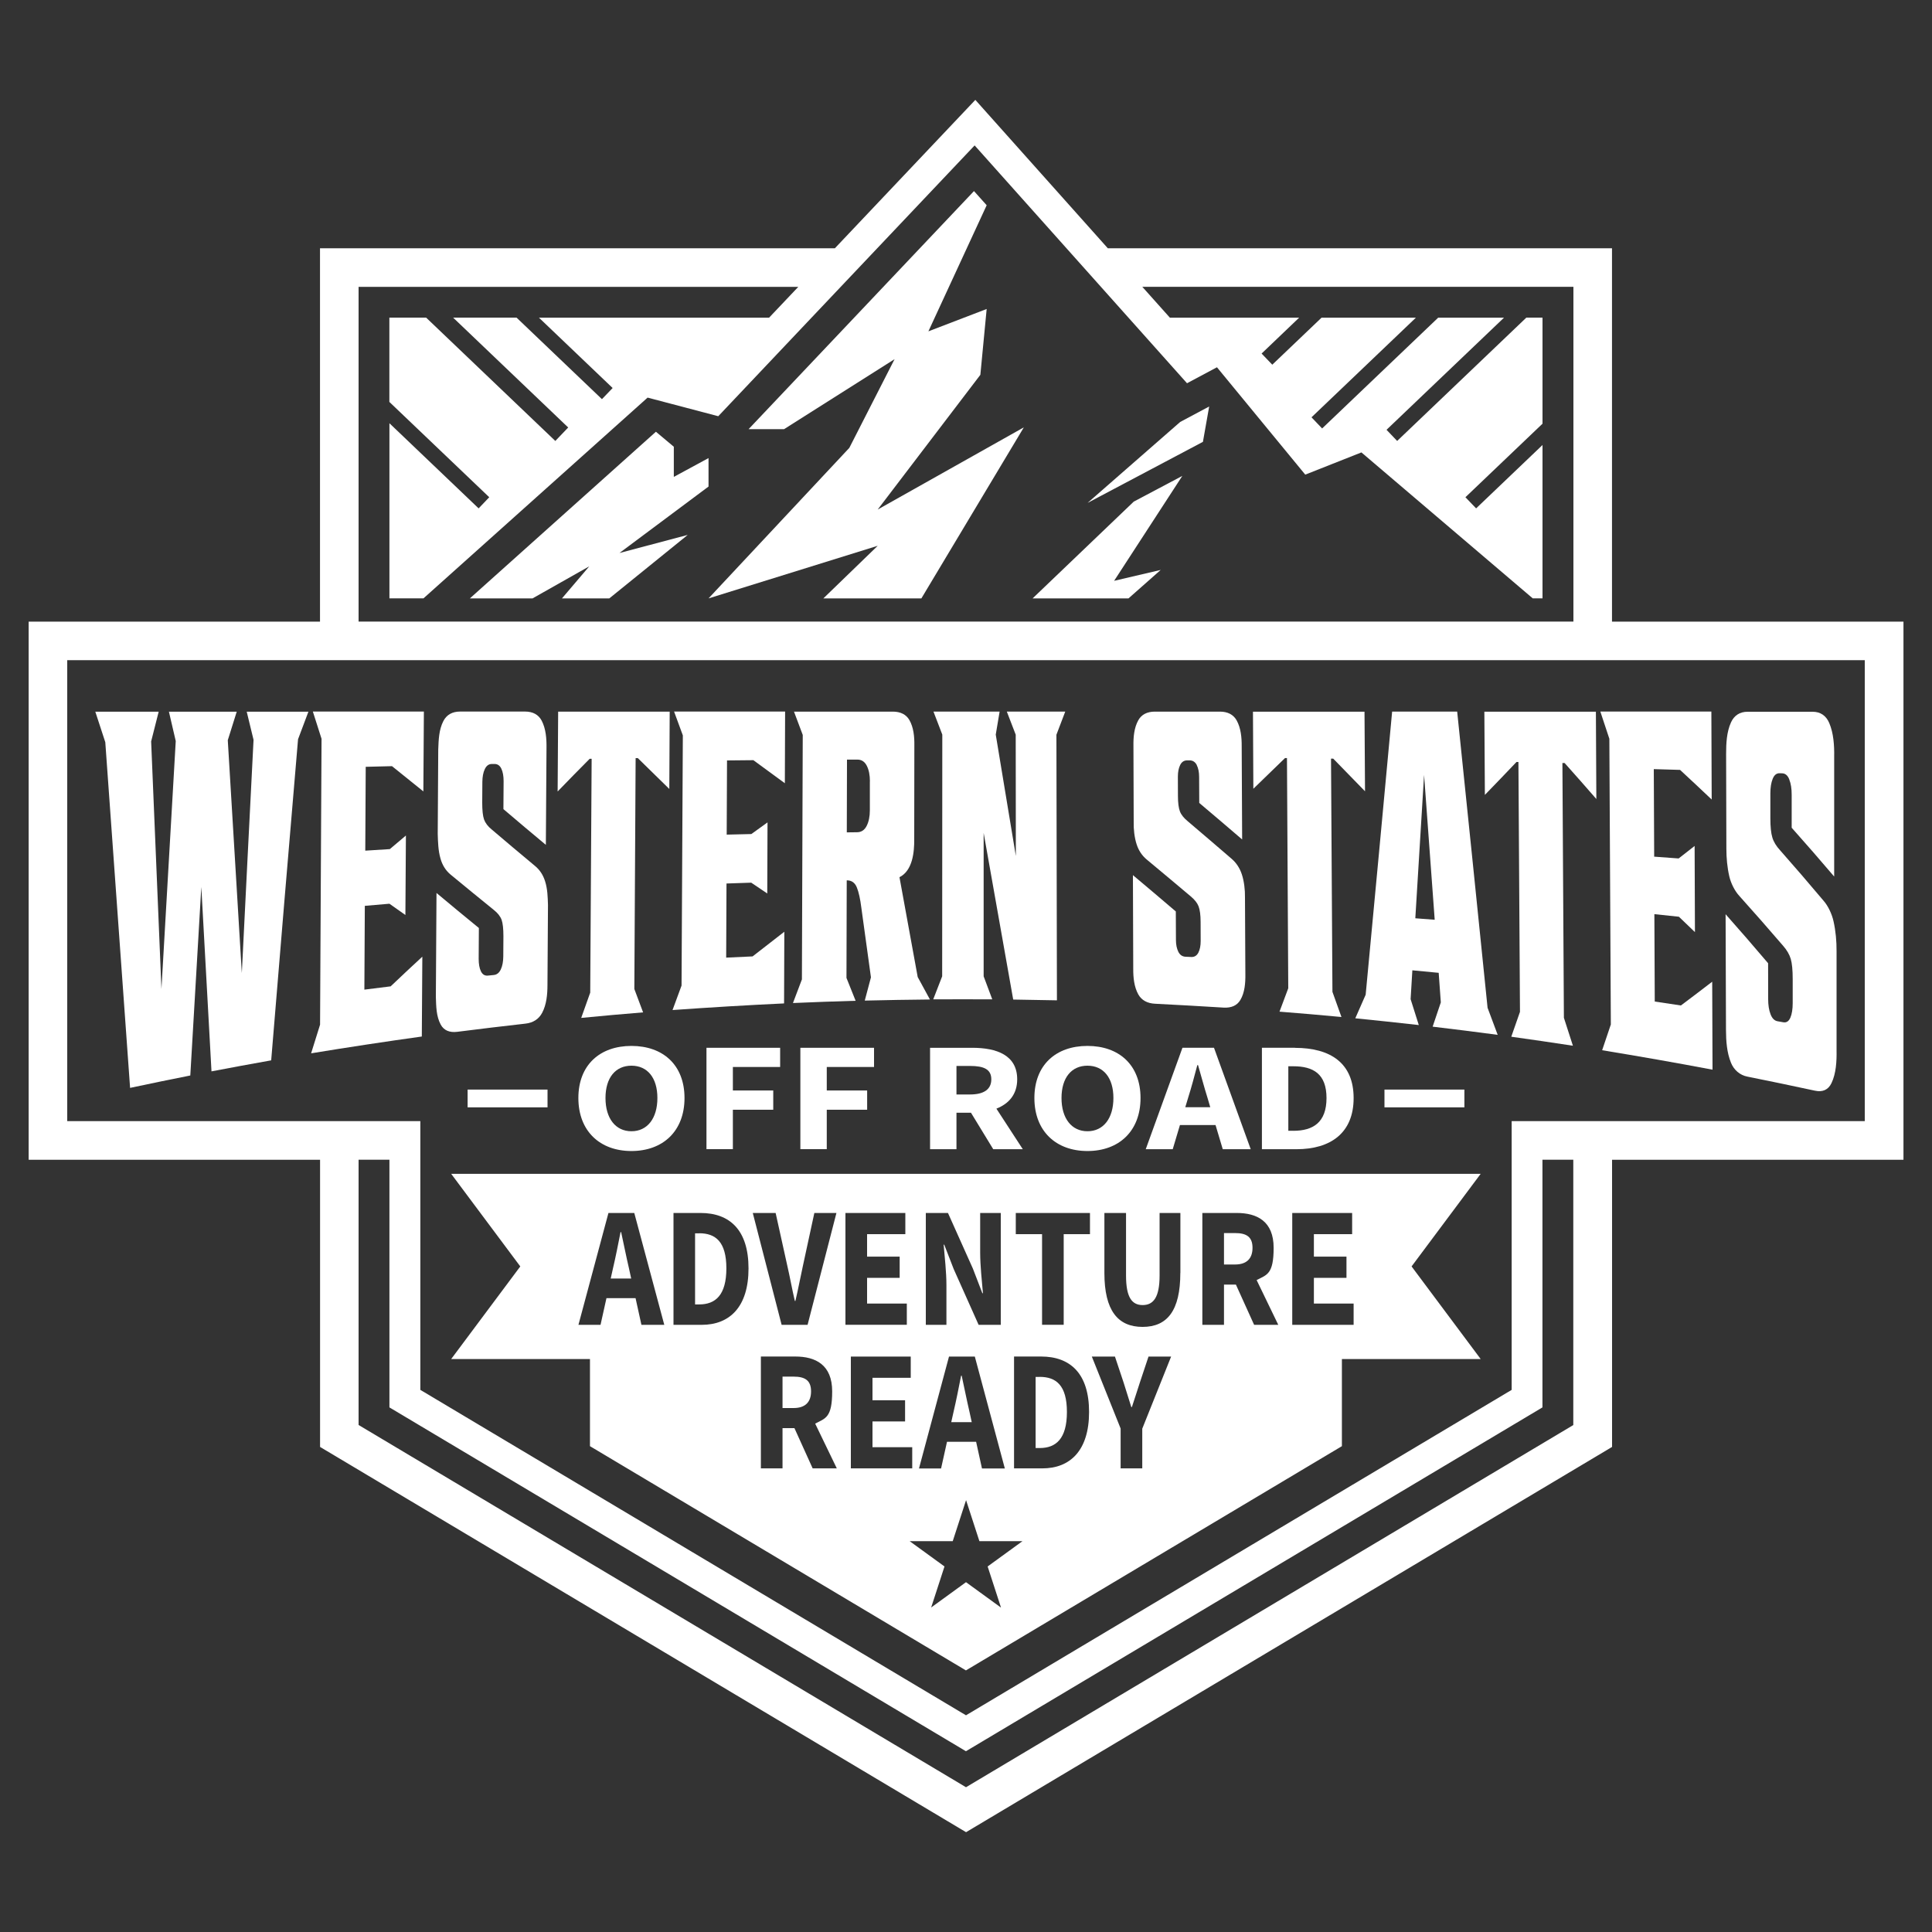 <?xml version="1.0" encoding="UTF-8"?>
<svg id="Layer_2" xmlns="http://www.w3.org/2000/svg" version="1.1" viewBox="0 0 3000 3000">
  <rect x="0" y="0" width="3000" height="3000" fill="#333333" stroke="none"/>
  <!-- Generator: Adobe Illustrator 29.1.0, SVG Export Plug-In . SVG Version: 2.1.0 Build 142)  -->
  <defs>
    <style>
      .st0 {
        fill: #fff;
      }
    </style>
  </defs>
  <g>
    <path class="st0" d="M202,1689.2c-12.9-178.9-25.7-357.8-38.5-536.7-5.2-15.8-10.3-31.6-15.5-47.4,32.8,0,65.6,0,98.4,0-3.9,15.4-7.8,30.8-11.7,46.2,5.3,128.1,10.7,256.2,16,384.3,7.3-128.3,14.7-256.6,22.2-384.9-3.6-15.2-7.1-30.4-10.6-45.6,35.1,0,70.2,0,105.3,0-4.7,14.8-9.3,29.5-13.9,44.3,7.2,120.5,14.5,241.1,21.8,361.6,6-120.7,12-241.5,18.2-362.2-3.5-14.6-7.1-29.1-10.6-43.7,31.9,0,63.9,0,95.8,0-5.4,14.2-10.8,28.5-16.1,42.8-14.1,166.2-28.1,332.3-41.7,498.6-30.9,5.5-61.8,11.2-92.7,17.1-5.3-95.5-10.5-190.9-15.8-286.4-5.7,97.6-11.4,195.2-17.1,292.8-31.3,6.2-62.5,12.7-93.7,19.3Z"/>
    <path class="st0" d="M567.1,1320.9c12.7-.8,25.5-1.6,38.2-2.4,10-8.5,15-12.7,25-21.1-.3,41.1-.5,82.3-.8,123.4-9.9-7-14.9-10.5-24.8-17.5-12.7,1.1-25.5,2.2-38.2,3.3-.2,43.4-.5,86.8-.7,130.1,13.6-1.7,27.2-3.4,40.8-5.1,16.3-15.5,32.7-30.9,49.2-46.1-.3,41.3-.5,82.6-.8,124-57.4,8-114.7,16.7-171.9,26.1,4.6-14.9,9.3-29.7,13.9-44.5.8-148,1.5-295.9,2.3-443.9-4.5-14.1-9-28.2-13.5-42.3,57.5,0,114.9,0,172.4,0-.3,41.3-.5,82.6-.8,124-16.3-13-32.6-26.1-48.7-39.2-13.6.3-27.2.7-40.8,1-.2,43.4-.5,86.8-.7,130.1Z"/>
    <path class="st0" d="M778.6,1193.8c-2.4-5.1-6-7.6-10.9-7.5-1.5,0-2.3,0-3.9,0-4.9,0-8.5,2.7-11,8-2.5,5.2-3.7,11.8-3.8,19.8,0,12.9-.1,19.4-.2,32.4,0,11.7.9,20.4,2.8,25.9,2,5.5,5.9,10.8,11.9,15.6,22.3,19,44.6,37.8,67.1,56.5,7.4,6,12.7,14,15.8,23.9,3.8,11.9,4.1,24.4,4.5,36.8-.3,41.4-.5,82.9-.8,124.3,0,14.5-1.4,30.2-8.2,43.1-5.2,9.9-14.1,15.6-26.1,16.9-35.3,4-70.6,8.2-105.8,12.7-12,1.5-20.8-2.2-25.7-11.3-7-13-7-28.4-7.5-43.1.3-53.7.7-107.5,1-161.2,21.8,18.3,43.8,36.4,65.8,54.4-.1,16-.2,31.9-.3,47.9,0,8,1.1,14.4,3.5,19.4,2.4,4.9,6,7.1,10.9,6.6,3.6-.4,5.4-.5,9-.9,4.9-.5,8.5-3.4,11-8.8,2.5-5.4,3.7-12,3.8-19.9,0-12.6.1-18.8.2-31.4,0-11.6-.9-20.2-2.8-25.6-2-5.4-6-10.5-11.9-15.2-22.6-18.3-45.1-36.7-67.5-55.2-7.4-6.2-12.6-14.4-15.5-24.7-3.6-12.5-3.9-25.5-4.3-38.4.3-43.7.6-87.4.8-131.1.6-15.1,1-30.6,8-44.1,5-9.7,13.8-14.7,25.9-14.7,33.7,0,67.3,0,101,0,12,0,20.8,4.8,25.7,14.1,6.6,12.6,7.7,28.1,7.5,42.3-.3,50.2-.6,100.4-1,150.6-22.1-18.4-44-36.8-65.9-55.5,0-14.4.2-28.9.3-43.3,0-7.9-1.1-14.4-3.5-19.5Z"/>
    <path class="st0" d="M1039.2,1225c-16.3-15.9-32.6-31.8-48.8-47.8-1.4,0-2.1,0-3.4,0-.7,119.5-1.4,239-2,358.5,4.5,12.1,9.1,24.2,13.6,36.3-32.1,2.6-64.1,5.5-96.1,8.6,4.7-13.1,9.3-26.2,14-39.3.7-121,1.5-242.1,2.2-363.1-1.2,0-1.8,0-3,0-16.7,16.8-33.3,33.7-49.8,50.8.3-41.3.5-82.6.8-124,57.7,0,115.5,0,173.2,0l-.6,120Z"/>
    <path class="st0" d="M1128.4,1296c12.8-.3,25.6-.6,38.3-.9,10-7.3,15-10.9,25.1-18.1-.1,36.8-.3,73.6-.4,110.4-10-6.7-15-10.1-24.9-16.8-12.8.4-25.6.8-38.4,1.3-.2,38.4-.4,76.8-.5,115.1,13.7-.7,27.3-1.3,41-1.9,16.4-12.8,32.9-25.6,49.3-38.3-.1,37.1-.3,74.2-.4,111.3-57.8,2.7-115.5,6.2-173.2,10.3,4.7-12.7,9.3-25.3,14-38,.7-129.5,1.3-259,2-388.5-4.5-12.3-9-24.7-13.6-37,57.5,0,114.9,0,172.4,0-.1,37.1-.3,74.2-.4,111.3-16.3-11.9-32.6-23.9-48.9-35.8-13.6.1-27.2.3-40.9.4-.2,38.4-.4,76.8-.5,115.1Z"/>
    <path class="st0" d="M1337.5,1409.6c-1.7-13.6-4-24.2-7-31.6-3-7.4-8.2-11.1-15.7-11-.1,50.5-.2,101-.4,151.5,4.7,11.9,9.4,23.7,14.2,35.5-32.4.9-64.8,2.1-97.3,3.5,4.6-12.2,9.3-24.5,13.9-36.7.4-126.5.8-253.1,1.3-379.6-4.5-12-9.1-24.1-13.6-36.2,51.1,0,102.3,0,153.4,0,12,0,20.8,4.4,25.8,13.1,6.6,11.5,7.9,26.1,7.7,39.3,0,48.6-.1,97.1-.2,145.7.2,19.8-2.4,48.8-22.9,59,9.4,51.7,18.9,103.3,28.3,155,6.3,11.6,12.7,23.3,19,34.9-33.7.3-67.5.9-101.2,1.7,3.2-12,6.4-24.1,9.6-36.1-5-36-9.9-72-14.9-108ZM1350.8,1213.3c0-9.8-1.6-17.9-4.9-24.3-3.3-6.4-8.2-9.6-14.8-9.5-6.4,0-9.6,0-15.9,0,0,37.7-.2,75.3-.3,113,6.4,0,9.6-.1,15.9-.2,6.6,0,11.6-3.3,14.9-9.8,3.3-6.4,5-14.6,5-24.4,0-14.9,0-29.9,0-44.8Z"/>
    <path class="st0" d="M1449.5,1105h102.7c-2,11.9-4,23.8-6,35.7,10.4,62.8,20.8,125.7,31.2,188.5,0-62.8-.1-125.6-.2-188.4-4.6-11.9-9.2-23.8-13.8-35.8,30.2,0,60.5,0,90.7,0-4.6,12-9.1,23.9-13.7,35.9.3,137.5.5,275,.8,412.4-22.6-.5-45.3-.9-67.9-1.2-15.3-86.3-30.7-172.6-45.9-258.8,0,74.2,0,148.5,0,222.7,4.5,11.9,8.9,23.9,13.4,35.8-30.6-.2-61.1-.1-91.7,0,4.6-11.9,9.2-23.9,13.9-35.8,0-125.1.1-250.2.2-375.3-4.6-11.9-9.2-23.8-13.7-35.7Z"/>
    <path class="st0" d="M1858.4,1188c-2.5-4.8-6.1-7.2-11-7.3-1.5,0-2.3,0-3.9,0-4.9,0-8.5,2.3-10.9,7.1-2.4,4.8-3.6,10.8-3.6,18.2,0,12,0,18,.1,29.9,0,10.8,1.1,18.9,3.1,24.1,2,5.2,6.1,10.3,12.1,15.2,22.7,19.3,45.3,38.6,67.9,58.1,7.5,6.4,12.8,14.5,16.1,24.3,3.6,11,5.1,24.3,4.9,35.8.2,39.8.4,79.6.6,119.4.2,13.4-.9,28.4-7.8,40-5.1,8.6-14,12.5-26.1,11.8-35.4-2.2-70.8-4.2-106.3-6-12.1-.6-20.9-5.4-26-14.4-6.6-11.8-8-26.5-7.9-40-.2-48.4-.3-96.9-.5-145.3,22.3,18.7,44.5,37.5,66.6,56.4,0,14.7.1,29.5.2,44.2,0,7.4,1.3,13.5,3.7,18.4,2.5,4.9,6.1,7.4,11,7.7,3.6.2,5.4.3,9.1.4,4.9.2,8.5-2,11-6.7,2.4-4.7,3.6-10.7,3.6-18.1,0-11.8,0-17.6-.1-29.4,0-10.9-1.1-19-3.1-24.3-2-5.3-6.1-10.5-12.1-15.5-22.7-19.2-45.5-38.2-68.3-57.2-7.5-6.2-12.7-14.1-15.8-23.6-3.5-10.8-4.9-23.7-4.6-35-.1-39.4-.3-78.8-.4-118.2-.2-13.4,1-28,7.6-39.7,4.9-8.8,13.7-13.3,25.7-13.3,33.7,0,67.3,0,101,0,12,0,20.8,4.5,25.9,13.5,6.7,12,8,26.9,7.9,40.6.2,48.1.5,96.3.7,144.4-22.1-19-44.3-37.9-66.6-56.7,0-13.5-.1-27-.2-40.5,0-7.4-1.3-13.5-3.7-18.3Z"/>
    <path class="st0" d="M2119.5,1228.6c-16.4-16.9-32.8-33.8-49.3-50.6-1.4,0-2.1,0-3.4,0,.7,120.7,1.5,241.4,2.2,362.1,4.7,13,9.4,26.1,14,39.1-32-3-64.1-5.8-96.2-8.3,4.5-12.1,9.1-24.2,13.6-36.3-.7-119.2-1.3-238.4-2-357.5-1.2,0-1.8,0-3,0-16.4,15.9-32.8,31.8-49.2,47.7-.2-39.9-.4-79.8-.6-119.7,57.7,0,115.5,0,173.2,0,.3,41.2.5,82.4.8,123.6Z"/>
    <path class="st0" d="M2309.9,1564.9c5.3,14,10.5,28,15.7,42-33.6-4.5-67.3-8.7-101-12.7,4.2-12.6,8.4-25.1,12.7-37.7-1.1-15.3-2.2-30.6-3.3-45.9-13.6-1.3-27.2-2.6-40.9-3.9-.9,14.9-1.8,29.9-2.7,44.8,4.3,13.4,8.5,26.8,12.7,40.2-32.8-3.7-65.7-7.2-98.6-10.5,5.4-12.2,10.8-24.4,16.1-36.6,13.9-146.5,27.5-293.1,41.1-439.6,33.7,0,67.3,0,101,0,15.9,153.3,31.6,306.6,47.2,459.9ZM2197.7,1425.9c12,.9,18.1,1.4,30.1,2.3-5.5-75-11-149.9-16.5-224.9-4.5,74.2-9.1,148.4-13.6,222.6Z"/>
    <path class="st0" d="M2478.8,1240.7c-16.3-18.7-32.7-37.4-49.3-55.9-1.4,0-2.1,0-3.4,0,.8,131.9,1.5,263.7,2.3,395.6,4.7,14.5,9.3,28.9,14,43.4-31.9-4.9-63.7-9.5-95.7-14,4.5-12.9,9-25.7,13.5-38.6-.8-129.3-1.6-258.7-2.4-388-1.2,0-1.8,0-3,0-16.3,17.1-32.6,34.2-49.1,51.1-.3-43.1-.5-86.1-.8-129.2h173.2c.2,45.2.5,90.5.7,135.7Z"/>
    <path class="st0" d="M2568.4,1330.2c12.7.9,25.4,1.9,38.2,2.8,9.9-7.7,14.9-11.6,24.8-19.4.2,44.6.3,89.2.5,133.8-8.3-8-16.6-16-24.9-23.9-12.7-1.3-25.4-2.7-38.1-4,.2,45.2.4,90.5.6,135.7,13.5,2,27.1,4,40.6,6.1,16.3-12.2,32.5-24.5,48.6-36.9.2,45.5.3,91.1.5,136.6-57-10.8-114.2-20.8-171.4-30.2,4.5-13.3,9-26.7,13.5-40-.8-147.9-1.5-295.8-2.3-443.6-4.6-14.1-9.3-28.2-14-42.3,57.5,0,114.9,0,172.4,0,.2,45.5.3,91.1.5,136.6-16.3-15.4-32.6-30.8-49.1-46-13.6-.4-27.2-.8-40.8-1.2l.6,135.7Z"/>
    <path class="st0" d="M2778.4,1210.3c-2.4-6.2-6.1-9.3-11-9.5-1.5,0-2.3,0-3.9-.1-4.9-.2-8.5,2.7-10.9,8.7-2.4,5.9-3.6,13.5-3.6,22.8,0,12.6,0,25.1,0,37.7,0,13.7,1,23.8,3.1,30.6,2,6.7,6,13.3,12,19.8,22.7,25.7,45.1,51.7,67.2,78,7.6,8.5,13.4,21.4,15.8,32.3,3.4,15.1,4.8,30.9,4.7,46.5,0,51.4,0,102.7,0,154.1.3,16.7-.7,35.7-7.9,50.7-5,10.4-13.8,14.3-25.7,11.7-34.8-7.5-69.7-14.8-104.7-21.8-11.8-2.2-21.2-10.5-25.6-21.5-6.5-15.9-7.7-33.6-7.8-50.7-.2-60-.4-120-.6-180,22.3,25.1,44.3,50.5,66,76.1,0,18.6,0,37.1.1,55.7,0,9.3,1.2,17.1,3.7,23.5,2.4,6.4,6.1,10.1,10.9,10.9,3.6.6,5.4.9,9,1.6,4.8.8,8.4-1.5,10.9-7.2,2.4-5.7,3.6-13.2,3.6-22.6,0-12.5,0-24.9,0-37.4,0-13.8-1-24.2-3-31.1-2-6.9-6-13.8-12-20.6-22.3-26-44.9-51.7-67.7-77.1-7.4-7.9-13.3-20.1-15.7-30.4-3.3-14.1-4.6-29-4.6-43.6-.1-48.8-.3-97.7-.4-146.5,0-16.6.8-34.2,7.6-49.2,4.9-10.8,13.7-16.5,25.7-16.5,33.7,0,67.3,0,101,0,12,0,20.9,5.9,25.8,17.4,6.8,15.9,8,35,7.7,52.3,0,62.1,0,124.1,0,186.2-21.7-25.5-43.7-50.8-66-75.8,0-17.1,0-34.3,0-51.4,0-9.4-1.2-17.2-3.7-23.4Z"/>
  </g>
  <g>
    <path class="st0" d="M980.5,1624.1c-48.9,0-82.4,29.5-82.4,80.9s33.5,82.3,82.4,82.3,82.4-30.9,82.4-82.3-33.5-80.9-82.4-80.9ZM980.5,1756.6c-24.7,0-40.3-20-40.3-51.6s15.6-50.2,40.3-50.2,40.3,18.6,40.3,50.2-15.6,51.6-40.3,51.6Z"/>
    <polygon class="st0" points="1097 1784.4 1138 1784.4 1138 1723.2 1200.7 1723.2 1200.7 1693.3 1138 1693.3 1138 1656.8 1211.4 1656.8 1211.4 1627 1097 1627 1097 1784.4"/>
    <polygon class="st0" points="1242.8 1784.4 1283.8 1784.4 1283.8 1723.2 1346.5 1723.2 1346.5 1693.3 1283.8 1693.3 1283.8 1656.8 1357.2 1656.8 1357.2 1627 1242.8 1627 1242.8 1784.4"/>
    <path class="st0" d="M1579.5,1676c0-37.4-31.5-49-70-49h-65.3v157.5h41v-56.7h22.5l34.6,56.7h45.9l-41-63c19.4-7.6,32.3-22.3,32.3-45.5ZM1485.2,1655.2h21c21.6,0,33.1,5.2,33.1,20.8s-11.6,23.5-33.1,23.5h-21v-44.3Z"/>
    <path class="st0" d="M1688.6,1624.1c-48.9,0-82.4,29.5-82.4,80.9s33.5,82.3,82.4,82.3,82.4-30.9,82.4-82.3-33.5-80.9-82.4-80.9ZM1688.6,1756.6c-24.7,0-40.3-20-40.3-51.6s15.6-50.2,40.3-50.2,40.3,18.6,40.3,50.2-15.6,51.6-40.3,51.6Z"/>
    <path class="st0" d="M1836.1,1627l-57,157.5h41.9l11.2-37.5h55.3l11.2,37.5h43.4l-57-157.5h-49.1ZM1840.5,1719.3l4.4-14.6c5-15.7,9.9-34.2,14.3-50.8h1.1c4.8,16.4,9.7,35,14.7,50.8l4.3,14.6h-38.8Z"/>
    <path class="st0" d="M2010.8,1627h-51.3v157.5h53.6c53.1,0,88.8-25.3,88.8-79.4s-35.7-78-91.1-78ZM2008.3,1755.8h-7.8v-100.1h7.8c30.8,0,51.5,11.7,51.5,49.4s-20.8,50.8-51.5,50.8Z"/>
  </g>
  <g>
    <path class="st0" d="M964.5,1913.2h-.9c-3.6,18.3-7.6,38.6-11.7,56l-3.6,16.1h31.8l-3.5-16.1c-4.1-17.4-8.1-37.9-12.1-56Z"/>
    <path class="st0" d="M1085.7,1915.1h-6.4v110.4h6.4c25.2,0,42.2-14.4,42.2-56s-17-54.5-42.2-54.5Z"/>
    <path class="st0" d="M1614.5,2138.1h-6.4v110.4h6.4c25.2,0,42.2-14.4,42.2-56s-17-54.5-42.2-54.5Z"/>
    <path class="st0" d="M1232.3,2137.6h-17.2v48.8h17.2c17.6,0,27.1-8.8,27.1-25.9s-9.5-22.9-27.1-22.9Z"/>
    <path class="st0" d="M1917.8,1914.7h-17.2v48.8h17.2c17.6,0,27.1-8.8,27.1-25.9s-9.5-22.9-27.1-22.9Z"/>
    <path class="st0" d="M1505.4,2192.2c-4.1-17.4-8.1-37.9-12.1-56h-.9c-3.6,18.3-7.6,38.6-11.7,56l-3.6,16.1h31.8l-3.5-16.1Z"/>
    <path class="st0" d="M2299.4,1822.7H700.6l107.3,143.8-107.3,143.8h215.5v135.3l583.8,348.2,583.8-348.2v-135.3h215.5l-107.3-143.8,107.3-143.8ZM1437.6,1883.5h34.4l38.7,86.4,14.7,38.2h.9c-1.6-18.4-4.3-42.7-4.3-63.2v-61.4h32v173.7h-34.4l-38.7-86.6-14.7-37.9h-.9c1.6,19.2,4.3,42.4,4.3,62.9v61.6h-32v-173.7ZM1473.6,2106.5h40.1l46.6,173.7h-35.5l-9.1-41.4h-45.2l-9.2,41.4h-34.3l46.6-173.7ZM996,2057.2l-9.1-41.4h-45.2l-9.2,41.4h-34.3l46.6-173.7h40.1l46.6,173.7h-35.5ZM1089.6,2057.2h-43.8v-173.7h42c45.3,0,74.5,26.4,74.5,86.1s-29.2,87.6-72.7,87.6ZM1204.4,1883.5l17.9,80.9c4.4,19,7.4,36.5,11.9,55.7h.9c4.5-19.2,7.7-36.7,11.9-55.7l17.5-80.9h34.3l-44.8,173.7h-40.3l-44.8-173.7h35.5ZM1261.9,2280.1l-28.3-62.5h-18.5v62.5h-33.6v-173.7h53.4c31.5,0,57.3,12.8,57.3,54.1s-10.6,41.7-26.4,50.1l33.6,69.5h-37.5ZM1312.8,1883.5h93v32.9h-59.4v34.9h50.6v32.9h-50.6v40h61.7v32.9h-95.3v-173.7ZM1321.2,2106.5h93v32.9h-59.4v34.9h50.6v32.9h-50.6v40h61.7v32.9h-95.3v-173.7ZM1554.1,2496.1l-54.1-39.3-54.1,39.3,20.7-63.7-54.1-39.3h66.9l20.7-63.7,20.7,63.7h66.9l-54.1,39.3,20.7,63.7ZM1618.4,2280.1h-43.8v-173.7h42c45.3,0,74.5,26.4,74.5,86.1s-29.2,87.6-72.7,87.6ZM1692.5,1916.4h-40.8v140.7h-33.6v-140.7h-40.8v-32.9h115.2v32.9ZM1773.7,2218.2v61.9h-33.6v-61.9l-44.7-111.7h35.9l13.3,39.9c4,13,7.8,25,12.1,38.5h.9c4.2-13.4,8.5-25.5,12.5-38.5l13.3-39.9h35.1l-44.7,111.7ZM1832.8,1976.7c0,58.3-20.2,83.7-58.6,83.7s-59.3-25.4-59.3-83.7v-93.2h33.6v97.2c0,34,9.2,45.8,25.8,45.8s26.3-11.8,26.3-45.8v-97.2h32.3v93.2ZM1947.4,2057.2l-28.3-62.5h-18.5v62.5h-33.6v-173.7h53.4c31.5,0,57.3,12.8,57.3,54.1s-10.6,41.8-26.4,50.1l33.6,69.5h-37.5ZM2101.9,2057.2h-95.3v-173.7h93v32.9h-59.4v34.9h50.6v32.9h-50.6v40h61.7v32.9Z"/>
  </g>
  <g>
    <polygon class="st0" points="1760.5 778.9 1603.4 929.2 1752.3 929.2 1802.3 885 1730 901.9 1835.9 739 1760.5 778.9"/>
    <polygon class="st0" points="1688.8 780.9 1867.9 686.1 1877.6 631.2 1832.6 655.2 1688.8 780.9"/>
    <polygon class="st0" points="1100.2 755.5 1100.2 711.3 1046.3 740.5 1046.3 693.7 1018.5 670.4 729.6 929.2 826.9 929.2 915 879.4 872.6 929.2 946.1 929.2 1067.9 830.6 961.9 858.7 1100.2 755.5"/>
    <polygon class="st0" points="1522.3 582 1530.8 493.3 1532.1 479.8 1496.9 493.3 1441.6 514.5 1451.4 493.3 1532.1 318.7 1512.4 296.7 1326.3 493.3 1162.4 666.4 1217.5 666.4 1389.1 557.7 1318.8 695.5 1100.2 929.2 1362.9 847.5 1278.5 929.2 1430.7 929.2 1589.8 663.6 1362.9 791.2 1522.3 582"/>
    <path class="st0" d="M2503.1,965.2V385.5h-782.9l-205.7-230.4-218.1,230.4H496.9v579.8H44.5v835.6h452.5v445.9l1003.1,598.2,1003.1-598.2v-445.9h452.5v-835.6h-452.5ZM556.8,445.4h682.8l-45.4,47.9h-357.3l114.4,109.2-16.6,17.3-132.6-126.6h-98.5l178.7,170.6-20,20.9-200.6-191.5h-57.1v130.9l155.1,148-16.5,17.3-138.5-132.2v271.9h52.9l348-311.7,109.7,28.9,144.9-153.1,253.2-267.4,238.8,267.4,91,101.9,46.5-24.8,137.1,166.7,87.2-34.5,266,226.6h15.2v-238.1l-103.1,98.4-16.6-17.3,119.7-114.2v-164.7h-25.1l-200.6,191.5-16.5-17.3,182.4-174.1h-102.2l-180.2,172-16.5-17.3,162.1-154.7h-146.5l-76.5,73-16.6-17.3,58.3-55.7h-200.7l-42.8-47.9h669.4v519.8H556.8V445.4ZM2443.2,2212.7l-943.2,562.5-943.2-562.5v-411.9h47.9v384.6l895.2,533.9,895.2-533.9v-384.6h47.9v411.9ZM2895.6,1740.9h-548.3v417.3l-847.3,505.3-847.3-505.3v-417.3H104.4v-715.8h2791.2v715.8Z"/>
  </g>
  <g>
    <rect class="st0" x="726.1" y="1691.9" width="124.1" height="27.6"/>
    <rect class="st0" x="2149.8" y="1691.9" width="124.1" height="27.6"/>
  </g>
</svg>